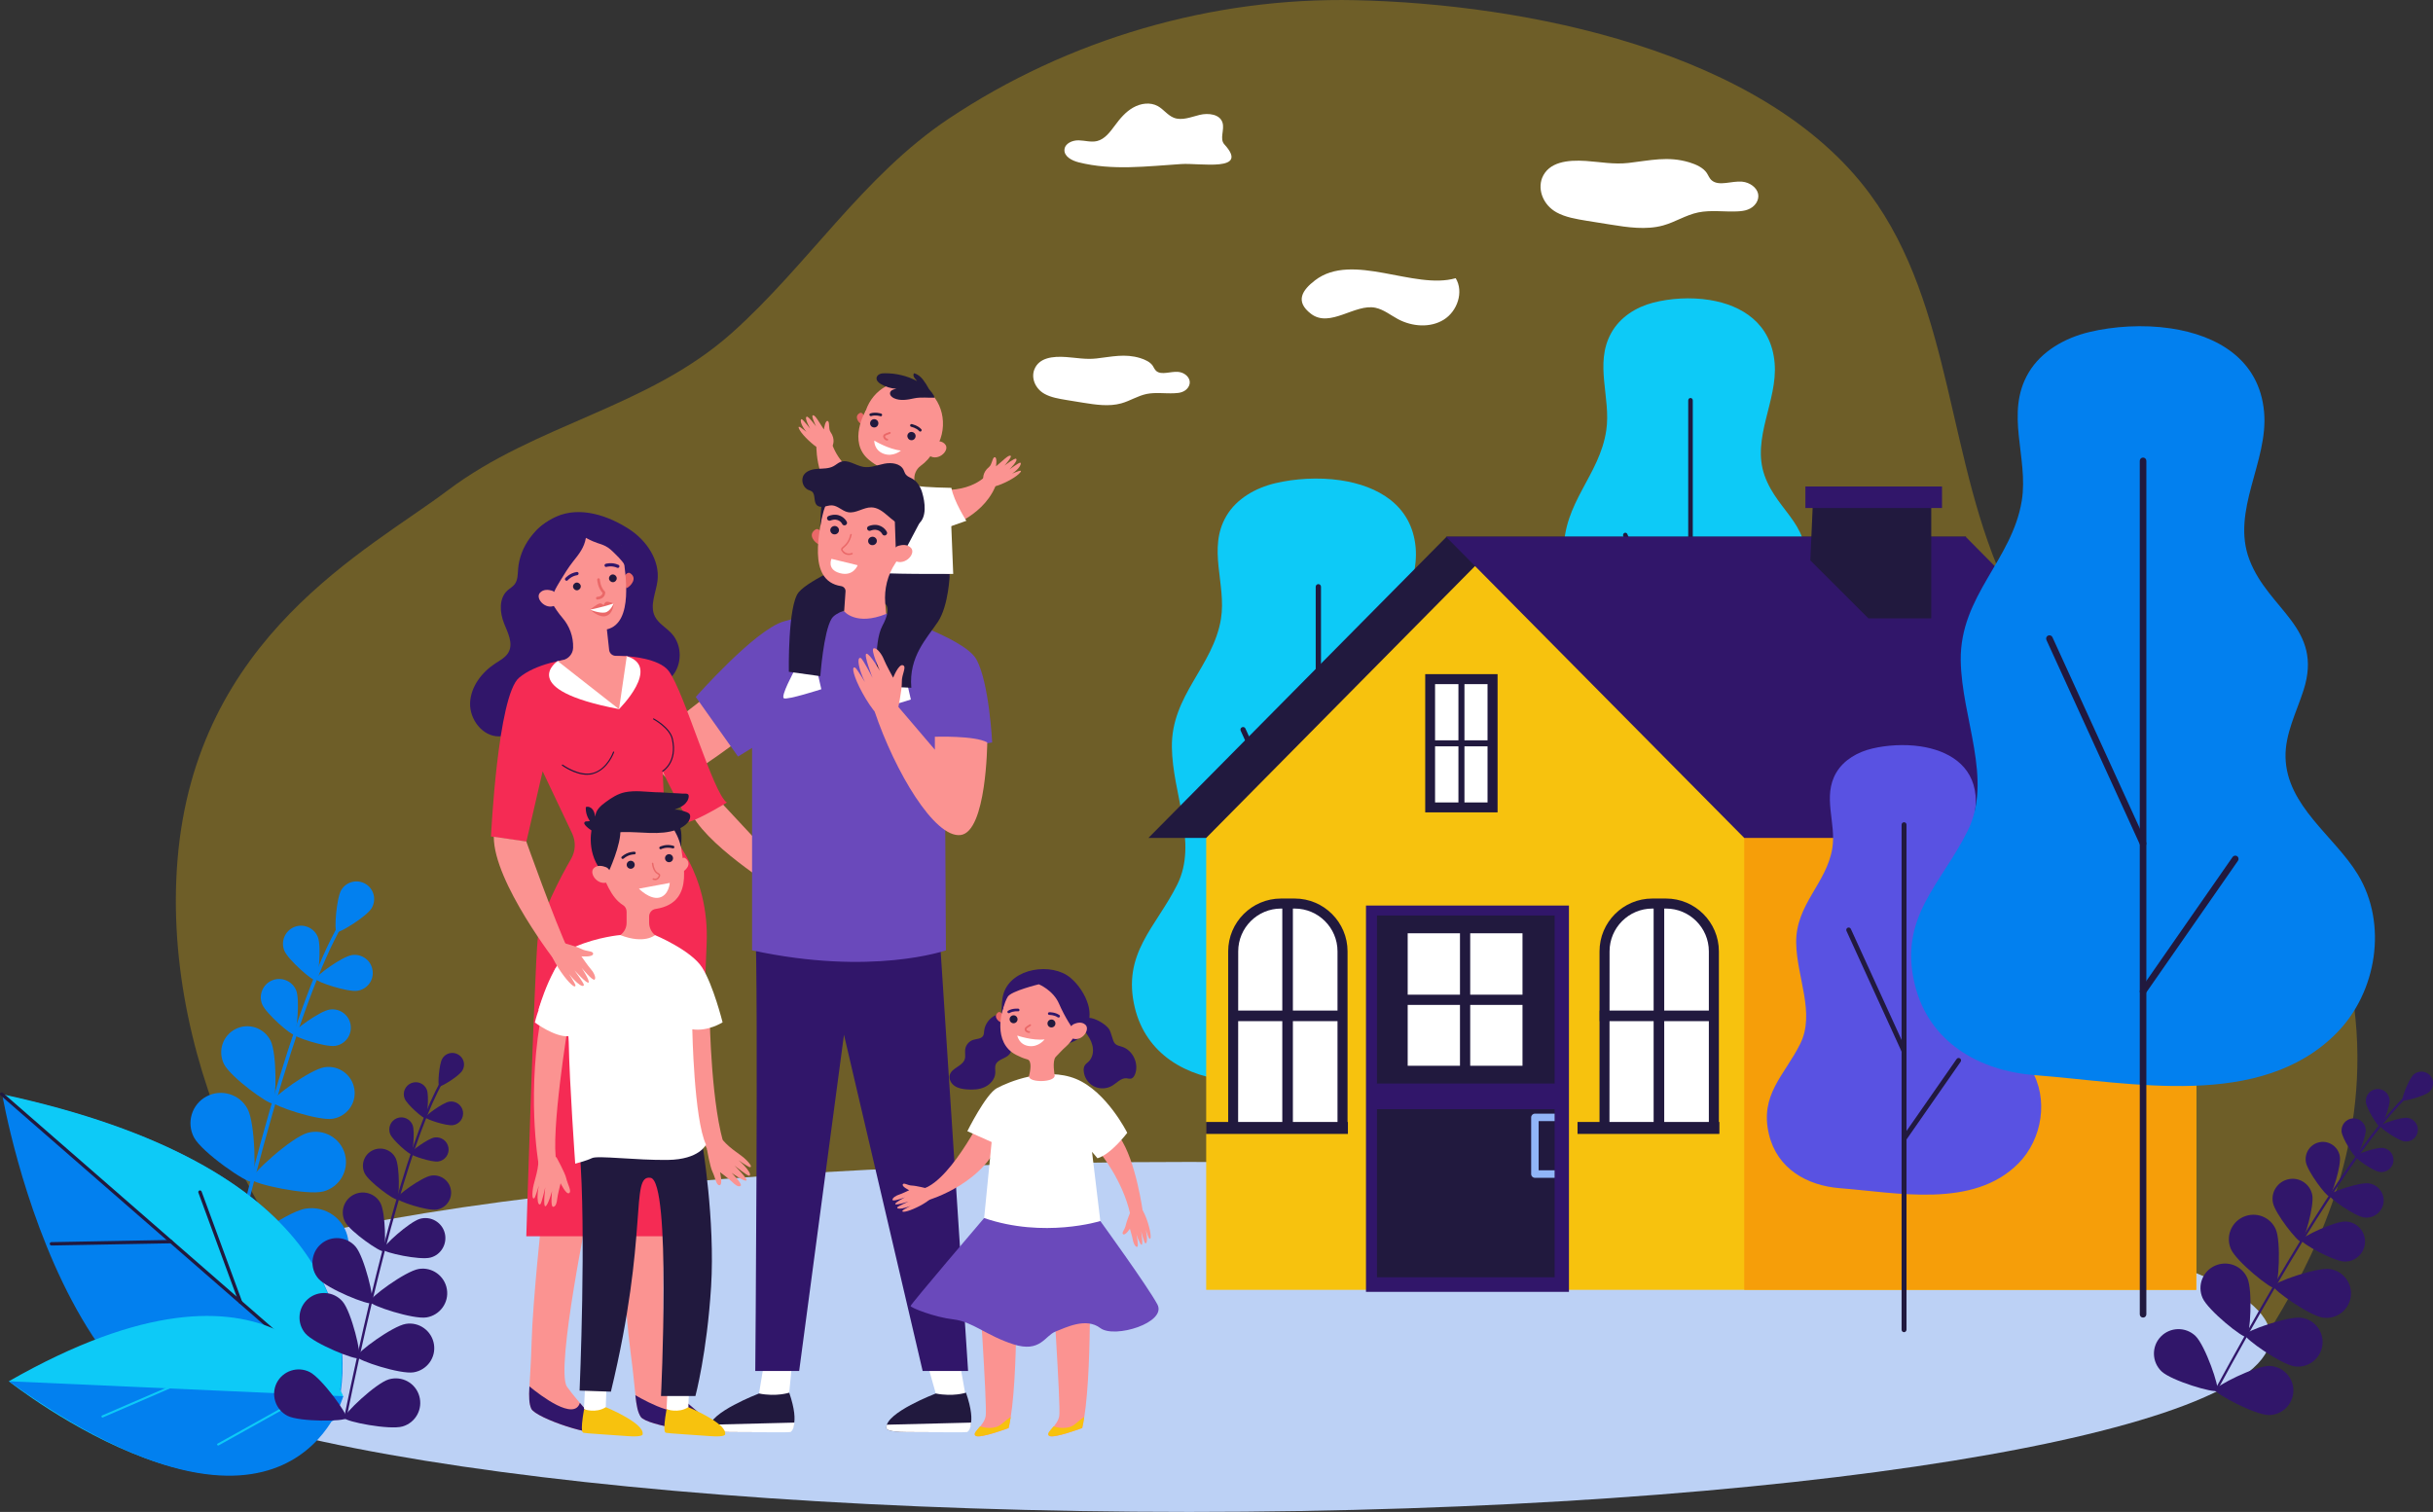 <?xml version="1.0" encoding="utf-8"?>
<!-- Generator: Adobe Illustrator 27.3.1, SVG Export Plug-In . SVG Version: 6.00 Build 0)  -->
<svg version="1.1" id="Contact_Illustration" xmlns="http://www.w3.org/2000/svg" xmlns:xlink="http://www.w3.org/1999/xlink"
	 x="0px" y="0px" viewBox="0 0 2666 1657.1" style="enable-background:new 0 0 2666 1657.1;" xml:space="preserve">
<rect x="0" y="0" width="2666" height="1657.1" fill="#333333" stroke="none"/>
<style type="text/css">
	.st0{opacity:0.3;fill:#F7C20E;}
	.st1{fill:#BCD1F5;}
	.st2{fill:#0280EF;}
	.st3{fill:#FFFFFF;}
	.st4{fill:#0DCAF7;}
	.st5{fill:#21193E;}
	.st6{fill:#F7C20E;}
	.st7{fill:#F69E09;}
	.st8{fill:#31166A;}
	.st9{fill:#91B5F8;}
	.st10{fill:#5952E2;}
	.st11{fill:#FB9391;}
	.st12{fill:#6A49BB;}
	.st13{fill:#EA6868;}
	.st14{fill:#F52B54;}
</style>
<path class="st0" d="M2464.1,1502.6c0.6-37,254.3-294,19.3-640.1c-87.2-128.5-241-128.1-283.1-215.2
	c-67.2-139.1-59.6-310.9-151.6-435.1C1932.3,55.1,1670.6,4.3,1485.5,0.2c-157.3-3.5-315.4,42.7-446.1,130
	c-94,62.8-154.4,160.7-237.8,235c-91.8,81.8-214.6,99.5-310.9,172.2c-87,65.6-276.3,160-296.2,405.3
	c-18.7,230,111.6,464,234.7,548.2L2464.1,1502.6z"/>
<path class="st1" d="M2487.8,1465.3c0-105.9-530.4-191.8-1184.7-191.8s-1184.7,85.9-1184.7,191.8s530.4,191.8,1184.7,191.8
	S2487.8,1571.2,2487.8,1465.3L2487.8,1465.3L2487.8,1465.3z"/>
<g>
	<path class="st2" d="M212.9,1573.6c-0.1,0-0.3,0-0.4,0c-1.1-0.2-1.8-1.3-1.5-2.3c57.1-278.8,114.1-477.2,160.4-558.5
		c1-1.8,1.8-3.1,2-3.8c0.4-1,1.6-1.5,2.6-1.1c1,0.4,1.5,1.6,1.1,2.6c-0.4,0.9-1.1,2.1-2.3,4.2c-46.1,81-102.9,279-159.9,557.4
		C214.7,1573,213.8,1573.6,212.9,1573.6L212.9,1573.6z"/>
	<path class="st2" d="M407.2,995.4c-5.5,9.2-35.8,27.8-38.5,26.2c-2.6-1.6-0.2-37.1,5.3-46.2s17.4-12.1,26.6-6.6
		C409.8,974.3,412.7,986.2,407.2,995.4L407.2,995.4z"/>
	<path class="st2" d="M348.3,1027c4.1,10.2,0.6,46.4-2.3,47.6c-2.9,1.2-30.4-22.6-34.5-32.8c-4.1-10.2,0.9-21.7,11-25.8
		S344.2,1016.9,348.3,1027L348.3,1027z"/>
	<path class="st2" d="M391.7,1085.9c-10.8,1.7-45.3-9.8-45.8-12.9c-0.5-3.1,28.9-24.6,39.7-26.2c10.8-1.7,21,5.7,22.6,16.5
		C410,1074.1,402.6,1084.2,391.7,1085.9L391.7,1085.9z"/>
	<path class="st2" d="M271.3,1215.4c8.6,16.2,9.5,77.3,4.8,79.8s-54.9-32.2-63.5-48.5c-8.6-16.2-2.5-36.4,13.7-45
		S262.7,1199.2,271.3,1215.4L271.3,1215.4z"/>
	<path class="st2" d="M354.5,1305.8c-17.7,4.8-77.4-8.2-78.8-13.2c-1.4-5.1,43.8-46.2,61.5-51s36,5.7,40.8,23.5
		C382.7,1282.8,372.2,1301,354.5,1305.8z"/>
	<path class="st2" d="M229.9,1287.6c14.7,17,32.1,89.7,27.2,93.9c-4.9,4.2-74.2-23.7-88.9-40.7c-14.7-17-12.8-42.7,4.2-57.4
		C189.5,1268.6,215.2,1270.5,229.9,1287.6L229.9,1287.6z"/>
	<path class="st2" d="M347.8,1405.1c-22.2,3.6-93.2-19.7-94.3-26.1c-1-6.3,59.1-50.8,81.3-54.3c22.2-3.6,43.1,11.5,46.7,33.7
		S370,1401.5,347.8,1405.1L347.8,1405.1z"/>
	<path class="st2" d="M208.4,1378.7c14.7,17,32.1,89.7,27.2,93.9c-4.9,4.2-74.2-23.7-88.9-40.7c-14.7-17-12.8-42.7,4.2-57.4
		S193.7,1361.7,208.4,1378.7L208.4,1378.7z"/>
	<path class="st2" d="M326.3,1496.3c-22.2,3.6-93.2-19.7-94.3-26.1c-1-6.3,59.1-50.8,81.3-54.3c22.2-3.6,43.1,11.5,46.7,33.7
		S348.5,1492.7,326.3,1496.3L326.3,1496.3z"/>
	<path class="st2" d="M153.9,1495.8c20.1,10.2,63.9,70.7,61,76.4c-2.9,5.7-77.6,6.3-97.7-3.8c-20.1-10.2-28.1-34.6-17.9-54.7
		C109.4,1493.7,133.9,1485.7,153.9,1495.8z"/>
	<path class="st2" d="M308.2,1586.2c-21.6,6.3-95-7.9-96.8-14.1c-1.8-6.2,52.3-57.7,73.9-64.1c21.6-6.3,44.2,6,50.5,27.6
		S329.8,1579.8,308.2,1586.2L308.2,1586.2z"/>
	<path class="st2" d="M324.6,1085.6c4.1,10.3,0.6,47.1-2.3,48.3c-3,1.2-30.9-23-35.1-33.3c-4.1-10.3,0.9-22,11.2-26.2
		C308.7,1070.3,320.4,1075.3,324.6,1085.6z"/>
	<path class="st2" d="M367.4,1146.3c-11,1.7-46.1-10-46.6-13.1s29.4-25,40.4-26.7c11-1.7,21.3,5.8,23,16.8
		C385.9,1134.3,378.4,1144.6,367.4,1146.3z"/>
	<path class="st2" d="M296.5,1140.6c7.1,14.1,6.4,66.7,2.4,68.7s-46.5-28.9-53.5-43.1s-1.4-31.3,12.8-38.4
		S289.4,1126.5,296.5,1140.6L296.5,1140.6z"/>
	<path class="st2" d="M364.4,1226.2c-15.6,2.4-65.5-14.2-66.1-18.6c-0.7-4.5,41.7-35.5,57.3-37.9s30.2,8.2,32.7,23.9
		S380,1223.8,364.4,1226.2L364.4,1226.2z"/>
</g>
<path class="st3" d="M1181.9,177.9c-7.4-1.9-16.1-6.4-15.5-14c0.6-6.8,8.7-10.2,15.4-10.1c6.8,0.1,13.7,2.4,20.3,0.8
	c8.6-2.1,14.3-10,19.6-17.1c5.6-7.6,11.8-15,20-19.6c8.2-4.7,18.7-6.2,27-1.6c6.3,3.5,10.7,10,17.4,12.7c9,3.6,19-0.8,28.5-3.1
	c9.5-2.3,22.2-0.8,25,8.6c2.4,7.8-3.5,17.7,2,23.7c28.2,30.8-27.1,20.2-47.2,21.6C1257,182.2,1218.8,187.2,1181.9,177.9
	L1181.9,177.9z"/>
<path class="st3" d="M1144.6,431.7c7,3.9,15.6,5.3,23.9,6.7c6.1,1,12.3,2,18.4,3c13.8,2.2,28.4,4.4,41.7,0.7
	c9.7-2.7,17.9-8.2,27.8-10.3c9.9-2,20.3-0.3,30.5-0.8c2.9-0.1,5.9-0.4,8.5-1.4c5.7-2.1,9.2-7.4,8.1-12.4s-6.4-9.1-12.6-9.6
	c-8.2-0.7-18.1,3.8-23.8-0.9c-2-1.7-2.7-4-4.1-6c-2.8-4-8.1-6.5-13.5-8.2c-16.9-5.2-31.1-1.5-48.1,0.4c-11.5,1.3-22-0.8-33.4-1.6
	c-14.5-1-29.3,0.7-34.5,13.4C1129.6,414.2,1134.3,426,1144.6,431.7L1144.6,431.7z"/>
<g>
	<path class="st4" d="M1468.9,526.4c41.1,6.1,78.1,27.3,82.3,73.5c4,43.8-29.4,87.1-12.9,130.4c16.9,44.5,65.3,59.7,47.7,114.7
		c-6.3,19.6-16.4,38.7-15.9,59.3c1.1,43.1,43.1,69.4,63.7,103.3c26.5,43.7,16.7,103.8-18.6,139.7c-67.2,68.2-181.1,43.7-265.8,37.2
		c-49.2-3.8-93.6-29-105.9-80.1c-14.3-59.4,23.1-88,46.5-134.9c22.8-45.7-5.3-99.5-5.9-150.5c-0.8-57.1,45.3-88.4,53.8-140.8
		c6.1-37.9-15.2-77,6-112.8c11.2-19,32.1-30.7,53.5-35.8C1418.6,524.6,1444.5,522.8,1468.9,526.4L1468.9,526.4z"/>
	<path class="st5" d="M1444.6,1398.1c-1.6,0-2.9-1.3-2.9-2.9V643.1c0-1.6,1.3-2.9,2.9-2.9s2.9,1.3,2.9,2.9v752.1
		C1447.5,1396.8,1446.2,1398.1,1444.6,1398.1z"/>
	<path class="st5" d="M1444.6,983.2c-1.1,0-2.2-0.6-2.6-1.7l-82.5-180.6c-0.7-1.5,0-3.2,1.4-3.8c1.5-0.7,3.2,0,3.8,1.4l82.5,180.6
		c0.7,1.5,0,3.2-1.4,3.8C1445.5,983.2,1445,983.2,1444.6,983.2L1444.6,983.2z"/>
	<path class="st5" d="M1444.6,1113.7c-0.6,0-1.2-0.2-1.7-0.5c-1.3-0.9-1.6-2.7-0.7-4l81.3-116.8c0.9-1.3,2.7-1.6,4-0.7
		c1.3,0.9,1.6,2.7,0.7,4l-81.3,116.8C1446.5,1113.3,1445.6,1113.7,1444.6,1113.7z"/>
</g>
<g>
	<path class="st4" d="M1873.4,328.8c35.5,5.7,67.6,25.8,71.2,69.3c3.4,41.2-25.4,82.1-11.1,122.9c14.7,41.9,56.5,56.3,41.2,108.2
		c-5.4,18.5-14.2,36.5-13.8,55.9c0.9,40.6,37.3,65.5,55.1,97.3c22.9,41.1,14.4,97.8-16.1,131.6c-58.1,64.3-156.6,41.2-229.8,35.1
		c-42.6-3.5-80.9-27.3-91.6-75.5c-12.4-56,20-82.9,40.2-127.2c19.7-43.1-4.6-93.8-5.1-141.9c-0.7-53.8,39.2-83.3,46.5-132.8
		c5.3-35.7-13.2-72.6,5.2-106.3c9.7-17.9,27.7-28.9,46.3-33.7C1829.9,327,1852.3,325.4,1873.4,328.8L1873.4,328.8z"/>
	<path class="st5" d="M1852.4,1150.6c-1.4,0-2.5-1.2-2.5-2.7v-709c0-1.5,1.1-2.7,2.5-2.7s2.5,1.2,2.5,2.7v709
		C1854.9,1149.3,1853.8,1150.6,1852.4,1150.6z"/>
	<path class="st5" d="M1852.4,759.5c-0.9,0-1.9-0.6-2.3-1.6l-71.4-170.2c-0.6-1.4,0-3,1.2-3.6c1.3-0.6,2.8,0,3.3,1.3l71.4,170.2
		c0.6,1.4,0,3-1.2,3.6C1853.1,759.4,1852.7,759.5,1852.4,759.5L1852.4,759.5z"/>
	<path class="st5" d="M1852.4,882.4c-0.5,0-1-0.2-1.4-0.5c-1.1-0.9-1.4-2.6-0.6-3.8l70.3-110.1c0.8-1.2,2.3-1.5,3.5-0.7
		c1.1,0.9,1.4,2.6,0.6,3.8l-70.3,110.1C1853.9,882,1853.2,882.4,1852.4,882.4L1852.4,882.4z"/>
</g>
<path class="st3" d="M1705.5,232.7c9.7,5.4,21.7,7.4,33.3,9.3c8.5,1.4,17.1,2.7,25.6,4.1c19.2,3.1,39.5,6.1,58,1
	c13.4-3.7,24.9-11.5,38.6-14.3c13.8-2.8,28.2-0.5,42.4-1.1c4.1-0.2,8.2-0.6,11.8-2c7.9-2.9,12.7-10.3,11.3-17.2
	c-1.4-6.9-9-12.6-17.6-13.4c-11.4-1-25.1,5.3-33.1-1.3c-2.8-2.3-3.8-5.6-5.7-8.4c-3.9-5.6-11.3-9.1-18.8-11.4
	c-23.6-7.2-43.2-2.1-66.9,0.6c-16,1.8-30.7-1.1-46.6-2.2c-20.2-1.3-40.8,1-48,18.6C1684.7,208.4,1691.2,224.7,1705.5,232.7
	L1705.5,232.7z"/>
<g>
	<polygon class="st5" points="1585.2,588.2 2154.6,588.2 1827.8,918.4 1258.4,918.4 	"/>
	<polygon class="st6" points="1616.3,620.4 1321.7,918.4 1321.7,1413.7 2406.5,1413.7 2406.5,885.8 	"/>
	<rect x="1911.3" y="897.8" class="st7" width="495.3" height="515.9"/>
	<polygon class="st8" points="2153.8,588.2 1584.4,588.2 1911.3,918.4 2480.6,918.4 	"/>
	<g>
		<g>
			<rect x="1567.1" y="744.4" class="st3" width="68.4" height="140.6"/>
			<path class="st5" d="M1641,890.4h-79.3V738.9h79.3V890.4z M1572.5,879.5h57.5V749.8h-57.5V879.5z"/>
		</g>
		<rect x="1598.1" y="746.4" class="st5" width="6.6" height="138.5"/>
		<rect x="1566.2" y="811.4" class="st5" width="72.3" height="6.6"/>
	</g>
	<g>
		<g>
			<path class="st3" d="M1471,1236.4h-119.8v-195.9c0-27.7,22.5-50.2,50.2-50.2h19.3c27.7,0,50.2,22.5,50.2,50.2V1236.4L1471,1236.4
				L1471,1236.4z"/>
			<path class="st5" d="M1476.5,1241.9h-130.7v-199.2c0-31.9,26-57.9,57.9-57.9h15c31.9,0,57.9,26,57.9,57.9V1241.9z M1356.7,1231
				h108.9v-188.3c0-25.9-21.1-46.9-46.9-46.9h-15c-25.9,0-46.9,21.1-46.9,46.9L1356.7,1231L1356.7,1231z"/>
		</g>
		<rect x="1405.1" y="993.9" class="st5" width="11.6" height="242.6"/>
		<rect x="1346" y="1107.6" class="st5" width="126.5" height="11.6"/>
		<rect x="1321.6" y="1229.7" class="st5" width="155.4" height="13.1"/>
	</g>
	<g>
		<g>
			<path class="st3" d="M1818,990.3L1818,990.3c33.1,0,59.9,26.8,59.9,59.9v186.2h-119.8v-186.2
				C1758.2,1017.1,1785,990.3,1818,990.3L1818,990.3z"/>
			<path class="st5" d="M1883.4,1241.9h-130.7v-199.2c0-31.9,25.9-57.9,57.9-57.9h15c31.9,0,57.9,26,57.9,57.9V1241.9z M1763.6,1231
				h108.9v-188.3c0-25.9-21.1-46.9-46.9-46.9h-15c-25.9,0-46.9,21.1-46.9,46.9L1763.6,1231L1763.6,1231z"/>
		</g>
		<rect x="1812" y="993.9" class="st5" width="11.6" height="242.6"/>
		<rect x="1752.9" y="1107.6" class="st5" width="126.5" height="11.6"/>
		<rect x="1728.6" y="1229.7" class="st5" width="155.4" height="13.1"/>
	</g>
	<g>
		<g>
			<rect x="1496.8" y="992.5" class="st8" width="222.4" height="423.4"/>
			<rect x="1508.8" y="1003.4" class="st5" width="194.7" height="184.2"/>
			<rect x="1508.8" y="1215.7" class="st5" width="194.7" height="184.2"/>
		</g>
		<rect x="1542.5" y="1022.9" class="st3" width="125.8" height="145.2"/>
		<rect x="1529.8" y="1090.2" class="st5" width="151.2" height="11.2"/>
		<rect x="1599.8" y="1014.6" class="st5" width="11.2" height="155.9"/>
		<path class="st9" d="M1703.5,1290.9h-21.6c-2.3,0-4.1-1.8-4.1-4.1v-62.1c0-2.3,1.8-4.1,4.1-4.1h21.6v8.2H1686v53.9h17.5V1290.9
			L1703.5,1290.9z"/>
	</g>
	<polygon class="st5" points="1983.7,614.2 2047.3,677.7 2116.2,677.7 2116.2,546.1 1986.7,546.1 	"/>
	<rect x="1978.3" y="533.2" class="st8" width="149.7" height="23.6"/>
</g>
<g>
	<path class="st10" d="M2104.2,818c30.2,4.5,57.5,20.1,60.6,54.1c2.9,32.2-21.6,64.1-9.5,96c12.5,32.7,48.1,43.9,35.1,84.4
		c-4.6,14.4-12.1,28.5-11.7,43.6c0.8,31.7,31.8,51.1,46.9,76c19.5,32.1,12.3,76.4-13.7,102.8c-49.4,50.2-133.2,32.2-195.6,27.4
		c-36.2-2.8-68.9-21.3-77.9-58.9c-10.5-43.7,17-64.7,34.2-99.3c16.8-33.6-3.9-73.2-4.4-110.8c-0.6-42,33.3-65,39.6-103.6
		c4.5-27.9-11.2-56.6,4.4-83c8.3-14,23.6-22.6,39.4-26.3C2067.2,816.7,2086.3,815.4,2104.2,818L2104.2,818z"/>
	<path class="st5" d="M2086.4,1460.1c-1.5,0-2.7-1.2-2.7-2.7V903.9c0-1.5,1.2-2.7,2.7-2.7s2.7,1.2,2.7,2.7v553.5
		C2089,1458.9,2087.8,1460.1,2086.4,1460.1z"/>
	<path class="st5" d="M2086.4,1154.8c-1,0-2-0.6-2.4-1.6l-60.7-132.9c-0.6-1.3,0-2.9,1.3-3.5s2.9,0,3.5,1.3l60.7,132.9
		c0.6,1.3,0,2.9-1.3,3.5C2087.1,1154.7,2086.7,1154.8,2086.4,1154.8z"/>
	<path class="st5" d="M2086.4,1250.8c-0.5,0-1.1-0.2-1.5-0.5c-1.2-0.8-1.5-2.5-0.7-3.7l59.8-85.9c0.8-1.2,2.5-1.5,3.7-0.7
		s1.5,2.5,0.7,3.7l-59.8,85.9C2088,1250.3,2087.2,1250.7,2086.4,1250.8L2086.4,1250.8z"/>
</g>
<g>
	<path class="st2" d="M2378.5,359.9c51.1,7.6,97.2,34,102.4,91.5c5,54.4-36.6,108.3-16,162.2c21.1,55.3,81.2,74.3,59.3,142.7
		c-7.8,24.4-20.4,48.1-19.8,73.7c1.3,53.6,53.7,86.4,79.2,128.4c33,54.3,20.8,129.1-23.1,173.7c-83.5,84.8-225.2,54.3-330.6,46.3
		c-61.2-4.7-116.4-36-131.8-99.6c-17.8-73.8,28.8-109.4,57.8-167.8c28.3-56.8-6.5-123.8-7.4-187.2c-0.9-71,56.4-109.9,66.9-175.1
		c7.6-47.2-18.9-95.7,7.5-140.3c14-23.6,39.9-38.1,66.6-44.5C2316,357.6,2348.1,355.4,2378.5,359.9L2378.5,359.9z"/>
	<path class="st5" d="M2348.3,1444.1c-2,0-3.6-1.6-3.6-3.6V505.1c0-2,1.6-3.6,3.6-3.6s3.6,1.6,3.6,3.6v935.4
		C2351.9,1442.5,2350.3,1444.1,2348.3,1444.1z"/>
	<path class="st5" d="M2348.3,928.1c-1.4,0-2.7-0.8-3.3-2.1l-102.6-224.6c-0.8-1.8,0-4,1.8-4.8s4,0,4.8,1.8L2351.6,923
		c0.8,1.8,0,4-1.8,4.8C2349.3,928,2348.8,928.1,2348.3,928.1L2348.3,928.1z"/>
	<path class="st5" d="M2348.3,1090.3c-0.7,0-1.4-0.2-2.1-0.7c-1.6-1.1-2-3.4-0.9-5l101.1-145.3c1.1-1.6,3.4-2,5-0.9
		c1.6,1.1,2,3.4,0.9,5l-101.1,145.3C2350.6,1089.8,2349.4,1090.3,2348.3,1090.3L2348.3,1090.3z"/>
</g>
<g>
	<path class="st8" d="M689.9,580.3c18.7,12.3,33.2,33.7,30.6,56c-1.6,13.2-8.8,27.1-3,39.1c3.9,8,12.5,12.4,18.5,19
		c11.8,12.8,11.7,34.8-0.2,47.5c-8,8.6-20.4,13.3-25.8,23.8c-2.8,5.3-3.3,11.5-6.1,16.8c-5.6,11-19.3,15.7-31.7,14.8
		c-12.3-0.9-23.8-6.2-35.3-10.5c-11.6-4.3-24.1-7.8-36.1-5c-19.6,4.7-34,25.4-54.2,25.3c-17.9,0-32-18.5-31.5-36.4
		c0.6-17.9,12.7-33.8,27.7-43.6c5.4-3.5,11.6-6.8,14.6-12.5c5.1-9.7-1-21.2-5.1-31.4c-4.7-11.9-5.8-27.2,3.6-35.9
		c2.6-2.4,6-4.2,8.1-7c3.4-4.5,3.3-10.7,3.7-16.3c1.8-25,19-47.6,41.7-57.7C635.5,554.5,666.8,565.1,689.9,580.3L689.9,580.3
		L689.9,580.3z"/>
	<path class="st11" d="M789.7,879l71.2,76.5l-9.5,19c0,0-81.9-50.4-96.1-87.8C741.1,849.3,789.7,879,789.7,879L789.7,879L789.7,879z
		"/>
	<path class="st3" d="M831.7,1527.3l9.2-55.4l29.4-1.9l-5.9,60.4C864.4,1530.4,839.5,1535.1,831.7,1527.3L831.7,1527.3z"/>
	<path class="st5" d="M864.8,1526.4c0,0-14,4.7-33.1,0.9c0,0-55.2,21-54.1,37.5c0,0-2.7,4.8,22.3,4.7c25-0.1,63.8,0.4,64.8-0.2
		C865.8,1568.9,877.4,1563.2,864.8,1526.4L864.8,1526.4L864.8,1526.4z"/>
	<path class="st3" d="M866,1569.6c-1.1,0.5-40.4,0-65.7,0c-25.3,0-22.7-4.8-22.7-4.8c-0.1-1.1,0.1-2.2,0.5-3.3l92.4-2.3
		C869.9,1567.3,866.6,1569.3,866,1569.6L866,1569.6z"/>
	<path class="st3" d="M1025.4,1527.3l-15.2-53.8l36.8-6.2l11.2,63.1C1058.1,1530.4,1033.2,1535.1,1025.4,1527.3L1025.4,1527.3
		L1025.4,1527.3z"/>
	<path class="st5" d="M1058.5,1526.4c0,0-14,4.7-33.1,0.9c0,0-55.2,21-54.1,37.5c0,0-2.7,4.8,22.3,4.7c25-0.1,63.8,0.4,64.8-0.2
		C1059.6,1568.9,1071.2,1563.2,1058.5,1526.4L1058.5,1526.4L1058.5,1526.4z"/>
	<path class="st3" d="M1059.7,1569.6c-1.1,0.5-40.4,0-65.7,0c-25.3,0-22.7-4.8-22.7-4.8c-0.1-1.1,0.1-2.2,0.5-3.3l92.4-2.3
		C1063.6,1567.3,1060.3,1569.3,1059.7,1569.6L1059.7,1569.6L1059.7,1569.6z"/>
	<path class="st8" d="M1028.8,1013.1l32,489.5H1011l-86.2-368.5l-49.1,368.5h-48.1c0,0,3.6-420.1,0-489.5
		S1028.8,1013.1,1028.8,1013.1L1028.8,1013.1z"/>
	<path class="st11" d="M782.1,757l-73.7,57.1c0,0,14.9,45.5,32.3,41.4c17.4-4.1,79.5-52.2,79.5-52.2L782.1,757L782.1,757z"/>
	<path class="st12" d="M963,669.8c0,0,92.5,27.7,106.7,52.6c14.2,24.9,17.5,91.4,17.5,91.4l-51.9,8.3l1.2,219.5
		c0,0-80.7,28.5-212.4,0V819.7l-15.4,9.5l-46.3-65.3c0,0,64.9-73.7,96.4-82.8C913.6,665.3,963,669.8,963,669.8L963,669.8L963,669.8z
		"/>
	<path class="st13" d="M947,456.2c0,0-2.1-4.9-4.7-3.6c-6.7,3.5-1.9,10.4,1.7,12.5L947,456.2L947,456.2z"/>
	<path class="st11" d="M946.5,459.3c3.6-25.7,25.8-43.9,49.7-40.5c23.8,3.3,40.2,26.9,36.6,52.6c-3.6,25.7-25.8,43.9-49.7,40.5
		C959.3,508.6,942.9,485,946.5,459.3L946.5,459.3L946.5,459.3z"/>
	<path class="st11" d="M894.6,489.4l17.3-2.1c14.8,38.6,50.2,39.6,61.5,38.9c0.4,0,0.7-0.4,0.6-0.8l0,0c-0.8-5.7-4.4-10.5-9.4-13.1
		c-4.2-2.2-8.4-5-12.4-8.3c-24-19.7-3.5-54-3.5-54s90.9,17.7,75,43.9c-4.4,7.3-9.4,12.8-14.8,16.6c-5.1,3.7-7.7,10-6.9,16.2l0,0
		c0.4,3,2.5,5.5,5.4,6.3c52.1,13.6,73.1-11.8,73.1-11.8l12.2,6.4c-11.5,37-53.6,50-53.6,50c4.6,23.4,1.1,53.9,1.1,53.9l-111-11.4
		l10.3-54.8C893.1,544.7,894.6,489.4,894.6,489.4L894.6,489.4L894.6,489.4z"/>
	<path class="st5" d="M994.3,477.1c0.5-2.5,2.8-4.1,5.3-3.6c2.5,0.5,4.1,2.8,3.6,5.3c-0.5,2.5-2.8,4.1-5.3,3.6
		C995.5,481.9,993.9,479.5,994.3,477.1L994.3,477.1z"/>
	<path class="st5" d="M953.5,463.1c0.5-2.5,2.8-4.1,5.3-3.6c2.5,0.5,4.1,2.8,3.6,5.3c-0.5,2.5-2.8,4.1-5.3,3.6
		C954.6,468,953,465.6,953.5,463.1L953.5,463.1z"/>
	<path class="st13" d="M972,482.9c0.6,0.1,1.1-0.3,1.2-0.9c0.1-0.6-0.3-1.1-0.9-1.2c-1.2-0.2-1.9-0.9-2.2-1.6
		c-0.3-0.5-0.3-1.1-0.1-1.4c0.3-0.5,2.8-1.6,5.3-2.3c0.5-0.2,0.8-0.7,0.7-1.3c-0.2-0.5-0.7-0.9-1.3-0.7c-1.7,0.5-5.6,1.8-6.5,3.2
		c-0.6,0.9-0.6,2.2,0,3.3C968.9,481.6,970.4,482.7,972,482.9L972,482.9L972,482.9z"/>
	<path class="st11" d="M912.3,488.4c0,0,3.6-6.6-2.3-15c-2.5-3.5-0.5-11.5-3.2-12c-2.7-0.6-4,9.3-4,9.3s-4-6-5.5-8.5
		c-1.5-2.4-4.8-7.7-6.7-7c-2,0.7,3.6,12.2,3.6,12.2s-8.3-11.4-10.2-10.7c-3.1,1.1,3.8,13.2,3.8,13.2s-7.8-10-9.2-10.4
		s-1.7,2.5,0.2,6.5c1.9,4,4.9,7.4,4.9,7.4s-5.4-4.3-6.4-4.9s-4.1-2.3-0.6,3.5c3.5,5.8,13.8,15.6,21,19.9L912.3,488.4L912.3,488.4
		L912.3,488.4z"/>
	<path class="st11" d="M1077.5,525.6c0,0-1.6-7.4,6.3-13.8c3.4-2.7,3.6-10.9,6.3-10.7c2.8,0.2,1.3,10,1.3,10s5.6-4.7,7.7-6.6
		s6.7-6.1,8.4-4.9c1.7,1.2-6.8,10.7-6.8,10.7s11.1-8.6,12.7-7.5c2.7,1.9-7.3,11.7-7.3,11.7s10.3-7.5,11.7-7.4c1.4,0,0.9,2.9-2,6.2
		c-2.9,3.4-6.8,5.8-6.8,5.8s6.3-2.6,7.5-2.9s4.6-1.1-0.4,3.5c-4.9,4.6-17.5,11.2-25.7,13.3L1077.5,525.6L1077.5,525.6L1077.5,525.6z
		"/>
	<path class="st5" d="M1008.2,473c0.4,0.1,0.9-0.1,1.2-0.4c0.6-0.6,0.7-1.5,0.1-2.2c-3.8-4.2-10.1-5.5-10.4-5.6
		c-0.8-0.2-1.6,0.4-1.8,1.2s0.4,1.6,1.2,1.8l0,0c0,0,5.5,1.1,8.7,4.6C1007.5,472.9,1007.9,473,1008.2,473L1008.2,473L1008.2,473z"/>
	<path class="st5" d="M954.1,456.1c0.2,0,0.5,0,0.7-0.1c4.5-1.5,9.8,0.1,9.8,0.2c0.8,0.3,1.7-0.2,1.9-1c0.3-0.8-0.2-1.7-1-1.9
		c-0.3-0.1-6.3-2-11.8-0.2c-0.8,0.3-1.2,1.1-1,2C953.1,455.6,953.6,456,954.1,456.1L954.1,456.1L954.1,456.1z"/>
	<path class="st5" d="M1011.3,416c-2.5-3.2-5.8-6-9.8-6.9c-1,1.3-0.6,3.3,0.3,4.7c0.9,1.4,2.2,2.5,3.1,3.9
		c-10.8-5.8-23.1-8.7-35.4-8.6c-1.9,0-3.8,0.1-5.5,0.9c-1.7,0.7-3.2,2.2-3.5,4.1c-0.4,3,2.2,5.4,4.8,6.9c5.2,3,11,4.8,17,5.1
		c-2.9,0.5-6.4,1.5-7,4.4c-0.5,2.6,1.9,4.9,4.4,6c6.8,3.1,14.7,1.7,21.9,0.1c7.3-1.6,16.5-0.4,22.4-0.7c-0.3-3.5-5.2-8-6.3-9.9
		C1015.8,422.5,1013.8,419.2,1011.3,416L1011.3,416L1011.3,416z"/>
	<path class="st3" d="M958,482.9c0,0,15.4,9.5,29.2,10.9c0,0-8.3,7.4-19,3.5C957.5,493.3,958,482.9,958,482.9L958,482.9L958,482.9z"
		/>
	<path class="st3" d="M968.3,746.8c0,0-15,27.6-11.3,29.8s41.1-9.9,41.1-9.9l-4.2-18.2L968.3,746.8L968.3,746.8L968.3,746.8z"/>
	<path class="st3" d="M870.2,735.5c0,0-15,27.6-11.3,29.8s41.1-9.9,41.1-9.9l-4.2-18.2L870.2,735.5L870.2,735.5L870.2,735.5z"/>
	<path class="st5" d="M1040.7,629c0,0-1,34.6-13,52.6c-12,18-32.1,37.9-29.1,72.2l-36.7-1.7c0,0-5.6-46.6,5.1-66.4
		c10.7-19.8,2.7-24.1,2.7-24.1s-49.8,2.3-58.5,16.6c-8.8,14.3-12.3,62.9-12.3,62.9l-34.5-4.8c0,0-1.3-72.8,10.8-87.2
		s61.3-34.7,61.3-34.7L1040.7,629L1040.7,629L1040.7,629z"/>
	<path class="st3" d="M1006,532.6c0,0-25.2,5.2-37.2-6.2c0,0-24.4-2.4-27-5.7l-13.6,41.1l8.6,4.8l-11,49.5c0,0,7.2,7.8,23.7,10.7
		c16.5,2.9,95,2.2,95,2.2l-2.1-52.4l16.5-5.8c0,0-13.6-21-16.4-36.1C1042.5,534.7,1012.2,534.2,1006,532.6L1006,532.6L1006,532.6z"
		/>
	<path class="st11" d="M1019.1,486.6c1-1.4,2.6-2.3,4.3-2.6c3.5-0.7,9.5-1.1,12.7,3.6c4.7,6.9-9.8,20-19.8,10.2
		C1016.3,497.8,1013.6,493.9,1019.1,486.6L1019.1,486.6L1019.1,486.6z"/>
	<path class="st11" d="M1081.8,813.7c0,0-0.7,97.9-29.2,101.5s-72-69.6-94.2-135.4l26.1-4.9l39.9,46.8v-14.2
		C1024.4,807.5,1068.4,806,1081.8,813.7L1081.8,813.7L1081.8,813.7z"/>
	<path class="st13" d="M900.8,584.5c0,0-3.6-6.4-7.1-4.2c-9,5.5-1.4,14.4,4,16.6L900.8,584.5L900.8,584.5L900.8,584.5z"/>
	<path class="st11" d="M901.1,562L901.1,562c0.1-0.6,0.1-1.3,0.2-1.9c2.7-28.4,29.6-49,59.2-44.5c24.7,3.8,43.2,24.6,43.2,48.8
		c0,9-2.4,17.2-6.5,24.4c-5.8,11.1-10.9,20.6-16.1,28.5c-8.6,12.9-12.3,28.3-11.1,43.6l1,12C937.9,686.3,925,670,925,670l1.5-21.8
		c0.2-2.8-1.9-5.3-4.8-5.8c0,0,0,0,0,0C882.9,636.6,899.5,579,901.1,562L901.1,562L901.1,562z"/>
	<path class="st5" d="M951.3,592.5c0.2-2.5,2.6-4.4,5.2-4.2s4.6,2.5,4.3,5c-0.2,2.5-2.6,4.4-5.2,4.2S951,595.1,951.3,592.5
		L951.3,592.5z"/>
	<path class="st5" d="M909.8,580.7c0.2-2.5,2.6-4.4,5.2-4.2c2.6,0.2,4.6,2.5,4.3,5c-0.2,2.5-2.6,4.4-5.2,4.2
		S909.6,583.2,909.8,580.7L909.8,580.7z"/>
	<path class="st5" d="M969,586.9c0.5,0,1,0,1.5-0.3c1.4-0.7,2-2.3,1.3-3.6c-2-4-8.8-10.6-19.9-6.4c-1.4,0.5-2.2,2.1-1.6,3.5
		c0.6,1.4,2.2,2.1,3.6,1.5c9.2-3.5,12.7,3.4,12.8,3.7C967.2,586.2,968,586.8,969,586.9L969,586.9L969,586.9z"/>
	<path class="st5" d="M925.1,575.8c0.5,0,1,0,1.5-0.3c1.4-0.7,2-2.3,1.3-3.6c-2-4-8.8-10.6-19.9-6.4c-1.4,0.5-2.2,2.1-1.6,3.5
		c0.6,1.4,2.2,2.1,3.6,1.5c9.1-3.5,12.7,3.4,12.8,3.7C923.2,575.2,924.1,575.7,925.1,575.8L925.1,575.8L925.1,575.8z"/>
	<polygon class="st5" points="1007.7,572.9 990.7,605.1 981.6,602.5 980.1,558.9 1007.7,572.9 	"/>
	<path class="st11" d="M980.2,601.3c1-1.5,2.5-2.6,4.3-3.1c3.7-1.1,10-2,13.9,2.5c5.7,6.6-8.4,21.6-20.2,12.5
		C978.3,613.1,975,609.4,980.2,601.3L980.2,601.3z"/>
	<path class="st13" d="M925.3,607c4.4,2.6,8.7,0.5,8.7,0.5c0.4-0.2,0.6-0.7,0.4-1.1c-0.2-0.4-0.7-0.6-1.1-0.4
		c-0.2,0.1-5,2.3-9.1-2.1c-0.7-0.7-1-1.3-1-1.7c0-0.5,0.8-1.2,1.8-2.1c2.4-2.1,6.3-5.5,8.3-13.9c0.1-0.4-0.2-0.9-0.6-1
		c-0.5-0.1-0.9,0.2-1,0.6c-1.8,7.9-5.4,11-7.8,13.1c-1.3,1.1-2.3,2-2.3,3.2c0,0.9,0.4,1.7,1.4,2.8
		C923.7,605.9,924.5,606.6,925.3,607L925.3,607L925.3,607z"/>
	<path class="st5" d="M911.1,543.6c0,0-7.8,4.3-12.4,34.1c0,0,0.7-33.6,4.8-37S911.1,543.6,911.1,543.6L911.1,543.6z"/>
	<path class="st3" d="M939.8,619.5l-28.7-7c0,0-5.5,11.7,9.3,15.7S939.8,619.5,939.8,619.5L939.8,619.5L939.8,619.5z"/>
	<path class="st5" d="M1013.2,558.2c0.2-6.3-1-12.6-2.8-18.7c-1.8-6-5.4-11.8-10.8-14.9c-2.5-1.4-5.4-2.3-7.1-4.6
		c-1.2-1.5-1.6-3.5-2.5-5.2c-3.6-7-13.2-8.1-20.9-6.6c-7.7,1.5-15.4,4.8-23.1,3.5c-8.6-1.5-17-8.6-25.1-5.4
		c-2.7,1.1-4.9,3.2-7.5,4.6c-5.1,2.8-11.2,2.6-16.9,2.9s-12.1,1.7-15.5,6.4c-3.9,5.5-1.3,14.3,4.9,16.8c1.2,0.5,2.5,0.8,3.5,1.5
		c4.6,3.1,1.7,11.3,5.7,15.2c2.1,2,5.3,2.1,8.1,1.6c2.8-0.5,5.6-1.6,8.5-1.4c6.3,0.3,11.1,6.1,17.2,7.4c8.8,1.9,17.1-5.4,26-5.2
		c13.3,0.3,21.1,15.9,33.8,19.7C1004.6,580.6,1012.8,571.9,1013.2,558.2L1013.2,558.2L1013.2,558.2z"/>
	<path class="st11" d="M646.1,1318.2c0,0-38,183-24.8,201.7c13.2,18.7,34.1,37.6,34.6,47.5c0.5,9.9-69-12.9-73.7-23.5
		c-4.8-10.7-1-26.4,0.3-72.2c1.2-45.8,11.4-139.3,11.4-139.3L646.1,1318.2L646.1,1318.2L646.1,1318.2z"/>
	<path class="st8" d="M655.9,1567.4c-0.3-6.8-10.1-17.7-20.5-29.8c-6.2,20-42.8-7.8-55.3-18.1c-0.6,11.9-0.4,18.8,2,24.4
		C586.9,1554.5,656.4,1577.3,655.9,1567.4L655.9,1567.4z"/>
	<path class="st11" d="M728.9,1320c0,0-8.1,186.7,8,203s39.7,31.6,41.8,41.3s-70.1-1.6-76.5-11.4s-5.2-25.9-11.3-71.3
		c-6.1-45.4-11.1-139.4-11.1-139.4L728.9,1320L728.9,1320L728.9,1320z"/>
	<path class="st8" d="M778.7,1564.3c-1.4-6.6-12.8-15.8-25-26.2c-2.9,20.8-43.5-0.8-57.5-8.9c1.3,11.8,2.6,18.6,5.9,23.7
		C708.6,1562.7,780.8,1574,778.7,1564.3L778.7,1564.3L778.7,1564.3z"/>
	<path class="st11" d="M983.4,780c0,0,5.1-24,4.8-32.5c-0.3-8.5,5.8-16.9,1.1-18.4c-4.7-1.5-10.6,13.7-10.6,13.7
		s-8.3-15.1-10.2-20.1c-1.9-5-7.5-13.2-11.2-12.1s6.8,24.6,6.8,24.6s-10.9-18.9-14.6-18.7s6.6,26.4,6.6,26.4s-10.6-20.8-12.9-21.7
		c-2.2-0.9-3.5,2-1.5,10.2c2,8.3,6.1,16.2,6.1,16.2s-8.5-14-10.2-15.4c-1.6-1.3-4.8-2-0.6,10c4.2,11.9,17.5,36.2,29.1,45.7
		L983.4,780L983.4,780L983.4,780z"/>
	<path class="st14" d="M688.8,719.4c0,0,33.4,1.9,44,16.1c17.2,23.1,48.6,134.3,63.7,144.1c0,0-27.6,16.9-41.8,21.4
		c0,0-22.2-40.7-28.5-55.8c0,0,1.8,56.7,4.5,62.1s47.2,49,43.6,127.3s-11.9,320.4-11.9,320.4H576.7c0,0,8.9-290.1,12.5-325.7
		c2.6-25.7,24.6-67.2,36.7-88.2c4.8-8.4,5.2-18.7,1.1-27.5l-32.4-68.3l-17.8,77.2l-38.8-5.7c0,0,7.4-154.8,30.9-174.1
		C604.1,713.5,688.8,719.4,688.8,719.4L688.8,719.4L688.8,719.4z"/>
	<path class="st3" d="M611.1,724.5c0,0-46.7,31,67.2,52.7c0,0,46.7-46.2,8.5-58l-29.9,14.1L611.1,724.5L611.1,724.5z"/>
	<path class="st13" d="M683.7,632.5c0,0,3.3-6.4,6.7-4.3c8.6,5.3,0.9,14.4-4.2,16.7L683.7,632.5L683.7,632.5L683.7,632.5z"/>
	<path class="st11" d="M667.5,712.5l-2.5-22.7c30-7,19.9-62.7,18.1-79.3h0c0-0.6-0.1-1.2-0.2-1.9c-3-27.2-27.7-46.7-55-43
		c-24.8,3.4-43.4,25.9-42,50.9c0.4,8,2.8,15.4,6.6,21.9c8.6,16.3,15.6,29.3,23.6,38.5s12.3,20.9,11.9,33.1l0,0
		c-0.2,6.6-5,12.2-11.4,13.5l-5.5,1.1l67.2,52.7l8.5-58l-12.5-0.5C670.8,718.6,667.9,715.9,667.5,712.5L667.5,712.5L667.5,712.5z"/>
	<path class="st8" d="M627.9,615.5c-5.3,6.7-9.7,14-14.1,21.2c-4.7,7.7-9.5,15.8-9.7,24.8c-8.5-5.1-14.5-13.5-19.7-21.9
		c-2.4-3.9-4.7-8-5.9-12.4c-1.6-6.3-0.7-13,0.1-19.4c1.1-8.3,2.4-17,7.2-23.9c3.2-4.5,7.8-8,12.5-10.9c11.1-6.7,24-10.8,37-10.5
		s26,5.6,34.8,15.2c11.3,12.3,14.3,29.9,16.8,46.5c-2.4-6.7-7.6-12-12.7-17c-3.3-3.3-6.6-6.6-10.8-8.7c-7.1-3.5-8.9-2.3-21.4-9
		C640.2,600.2,634.5,607.2,627.9,615.5L627.9,615.5L627.9,615.5z"/>
	<path class="st11" d="M608.7,650.3c-1-1.5-2.5-2.5-4.1-3c-3.5-1-9.5-1.8-13.2,2.7c-5.3,6.6,8.4,21,19.3,11.9
		C610.7,661.9,613.7,658.2,608.7,650.3L608.7,650.3L608.7,650.3z"/>
	<path class="st5" d="M675.8,633.8c0-2.3-2-4.2-4.3-4.2c-2.3,0-4.2,2-4.2,4.3c0,2.3,2,4.2,4.3,4.2
		C673.9,638.1,675.8,636.2,675.8,633.8L675.8,633.8z"/>
	<path class="st5" d="M636.4,642.7c0-2.3-2-4.2-4.3-4.2c-2.3,0-4.2,2-4.2,4.3c0,2.3,2,4.2,4.3,4.2
		C634.5,646.9,636.4,645,636.4,642.7L636.4,642.7z"/>
	<path class="st13" d="M672.4,661.4c0,0-6.2-2.6-8.2-1.7c-2,0.9-2.8,3.7-2.8,3.7s-1.7-2.4-4.3-2s-10.5,6.7-10.5,6.7s10,9.7,17.7,7
		C672.1,672.5,672.4,661.5,672.4,661.4L672.4,661.4L672.4,661.4z"/>
	<path class="st8" d="M621.2,636.5c-0.5,0.1-1,0-1.5-0.4c-0.8-0.6-0.9-1.7-0.2-2.5c0.2-0.2,4.7-5.5,12.5-6.7c1-0.1,1.9,0.5,2,1.5
		s-0.6,1.9-1.5,2c-6.5,1-10.2,5.4-10.3,5.4C622,636.3,621.6,636.5,621.2,636.5L621.2,636.5L621.2,636.5z"/>
	<path class="st8" d="M663.5,621.3c-0.5-0.2-0.9-0.6-1-1.1c-0.3-0.9,0.2-1.9,1.1-2.2c0.3-0.1,6.8-2.2,14.1,1.1
		c0.9,0.4,1.3,1.4,0.9,2.3c-0.4,0.9-1.5,1.3-2.3,0.9c-6-2.7-11.5-1-11.6-1C664.2,621.5,663.8,621.4,663.5,621.3L663.5,621.3
		L663.5,621.3z"/>
	<path class="st13" d="M657.1,656.7c4.9-1.3,6.2-5.2,6.1-7.4c0-0.4-0.2-0.7-0.4-1c-5.1-5-5.5-13-5.5-13.1c0-0.8-0.7-1.5-1.5-1.4
		c-0.8,0-1.5,0.7-1.4,1.5c0,0.4,0.4,8.8,5.9,14.6c-0.2,1.2-1.1,3.9-5.8,4.2c-0.8,0.1-1.5,0.8-1.4,1.6c0,0.8,0.8,1.5,1.6,1.4
		C655.5,657,656.4,656.9,657.1,656.7L657.1,656.7L657.1,656.7z"/>
	<path class="st3" d="M646.6,668.2c0,0,15.9-3.3,25.8-6.8c0,0-3.4,8.9-9.5,9.9C656.8,672.4,646.6,668.3,646.6,668.2L646.6,668.2
		L646.6,668.2z"/>
	<path class="st5" d="M726.2,845.7c-0.2,0-0.4-0.1-0.5-0.3c-0.2-0.3-0.1-0.7,0.2-0.8c0.2-0.1,16-9.7,10.2-34.7
		c-2.8-12-20.1-21.3-20.2-21.4c-0.3-0.2-0.4-0.5-0.3-0.8c0.2-0.3,0.5-0.4,0.8-0.3c0.7,0.4,17.9,9.6,20.9,22.2
		c6,26-10.6,36-10.8,36.1C726.4,845.7,726.3,845.7,726.2,845.7L726.2,845.7L726.2,845.7z"/>
	<path class="st5" d="M643.3,849.2c-13.5,0-26.7-9.6-27.4-10.1c-0.3-0.2-0.3-0.6-0.1-0.9c0.2-0.3,0.6-0.3,0.9-0.1
		c0.2,0.1,18.6,13.5,33.7,8.8c15.1-4.7,21.3-22.6,21.4-22.8c0.1-0.3,0.5-0.5,0.8-0.4c0.3,0.1,0.5,0.5,0.4,0.8
		c-0.1,0.2-6.5,18.6-22.2,23.5C648.3,848.9,645.8,849.2,643.3,849.2L643.3,849.2L643.3,849.2z"/>
	<path class="st11" d="M777.7,1116.1c0,0,1.5,99.3,17.3,143.5l-17.3,6.1c0,0-29.5-56.1-30.5-129.4
		C746.2,1063,777.7,1116.1,777.7,1116.1L777.7,1116.1z"/>
	<path class="st11" d="M774.7,1259.5c0,0,3.2,19.2,6.1,25c2.9,5.8,4,15,7.7,14.5c3.8-0.4,0.5-14.3,0.5-14.3s10.6,7.9,13.5,10.9
		c2.9,2.9,6.8,6,9.1,4c2.3-1.9-10-14.2-10-14.2s13.6,9.8,16.2,8.5c2.5-1.3-13-16.4-13-16.4s14,11.2,15.9,11.1
		c1.9-0.1,1.8-2.5-2.2-7.6c-4-5.2-9.4-9.4-9.4-9.4s10.4,7.1,12,7.5s4-0.2-2.8-7.2c-6.7-7-17.2-11.6-26.5-22.6L774.7,1259.5
		L774.7,1259.5L774.7,1259.5z"/>
	<path class="st11" d="M609.6,1268.2c0,0,9.5,17,10.9,23.3c1.4,6.4,6.3,14.2,3.1,16.2c-3.2,2-9.3-10.8-9.3-10.8s-3.3,12.8-3.7,16.9
		c-0.4,4.1-1.5,8.9-4.6,8.9c-3-0.1-1.1-17.3-1.1-17.3s-4.5,16.2-7.3,16.7c-2.8,0.5-0.1-20.9-0.1-20.9s-3.9,17.5-5.4,18.6
		s-3-0.8-3.1-7.3c-0.1-6.5,1.5-13.2,1.5-13.2s-3.7,12.1-4.6,13.4s-3.2,2.4-2.3-7.3c0.8-9.7,6.1-19.8,6.5-34.3L609.6,1268.2
		L609.6,1268.2L609.6,1268.2z"/>
	<path class="st3" d="M755.7,1507.3c0,0-1.6,35.2-1.4,35.7c0.3,0.5-2.7,4.8-2.7,4.8l-11.2,1.6l-10-5c0,0,1.9-32.7,1-37.9
		C730.6,1501.4,755.7,1507.3,755.7,1507.3L755.7,1507.3L755.7,1507.3z"/>
	<path class="st6" d="M730.4,1544.5c0,0,12.7,4.9,23.8-2.2c0,0,42.1,17.3,40.4,29.4c0,0,1.7,3.7-16.7,2.3s-47.1-3.1-47.8-3.6
		C729.3,1570,725.6,1571.8,730.4,1544.5L730.4,1544.5L730.4,1544.5z"/>
	<path class="st3" d="M665.2,1507.3c0,0-1.6,35.2-1.4,35.7s-2.7,4.8-2.7,4.8l-11.2,1.6l-10-5c0,0,1.9-32.7,1-37.9
		C640.1,1501.4,665.2,1507.3,665.2,1507.3L665.2,1507.3L665.2,1507.3z"/>
	<path class="st6" d="M640,1544.5c0,0,12.7,4.9,23.8-2.2c0,0,42.1,17.3,40.4,29.4c0,0,1.7,3.7-16.7,2.3s-47.1-3.1-47.8-3.6
		C638.9,1570,635.2,1571.8,640,1544.5L640,1544.5L640,1544.5z"/>
	<path class="st5" d="M769.5,1253.1c0,0,14.2,84,9.7,157.1c-4.6,73.2-17.2,119.9-17.2,119.9h-37.7c0,0,11.4-235.4-11.4-239.2
		c-22.9-3.8-1.5,60.6-43.5,234.4l-34.3-1.2c0,0,7.6-175.3,0-263.7L769.5,1253.1L769.5,1253.1L769.5,1253.1z"/>
	<path class="st3" d="M717.8,1024.9c0,0,39.3,16.4,51.5,35.4c12.2,19.1,22.5,60.2,22.5,60.2s-16,10.3-33.2,7.6
		c0,0,1.8,98.4,15,126.4c0,0-7.1,16.3-41.7,16.8c-34.5,0.5-77.1-5.1-83.2-2c-6.2,3-18.4,6.1-18.4,6.1s-6.3-88.1-7.1-133.5
		c-0.4-20.2-6.8-18.4-6.8-18.4l-26.3-17c0,0,16.3-58.6,40.7-69.1c24.4-10.5,48.9-12.6,48.9-12.6L717.8,1024.9L717.8,1024.9z"/>
	<path class="st11" d="M744,944.2c0,0,3.9-6,7.1-3.5c7.9,6.2,0,14.1-5.3,15.9L744,944.2L744,944.2L744,944.2z"/>
	<path class="st11" d="M745.7,922.3L745.7,922.3c0-0.6,0-1.2,0-1.9c0-27.4-22.7-49.4-50.2-48.5c-25.4,0.9-46.1,21.7-46.8,47.2
		c-0.2,7.5,1.3,14.7,4.2,21.1c10.2,25.8,16.5,43.6,29.9,51.9c2.4,1.5,3.8,4.2,3.8,7.1v12.3c0,5.3-2.6,10.3-6.9,13.4l0,0
		c26.7,10.3,38,0,38,0l0,0c-4.1-3.4-6.4-8.4-6.4-13.7v-6.7c0-4.2,3-7.7,7.2-8.3h0.1C764.7,989.1,745.8,938.9,745.7,922.3
		L745.7,922.3L745.7,922.3z"/>
	<path class="st5" d="M695.5,947.8c0-2.5-2-4.4-4.4-4.4s-4.4,2-4.4,4.4s2,4.4,4.4,4.4C693.5,952.2,695.5,950.2,695.5,947.8
		L695.5,947.8z"/>
	<path class="st5" d="M737.5,940.6c0-2.4-2-4.4-4.4-4.4s-4.4,2-4.4,4.4s2,4.4,4.4,4.4S737.5,943.1,737.5,940.6L737.5,940.6z"/>
	<path class="st5" d="M666.4,956.6c0,0,14.9-31.5,13.3-48.2l-30.7-2.7c0,0-7.5,25.8,9.1,47.8L666.4,956.6L666.4,956.6z"/>
	<path class="st13" d="M718,964.7c-1.4,0-2.4-0.5-2.5-0.5c-0.4-0.2-0.6-0.7-0.4-1.1s0.7-0.6,1.1-0.4c0,0,1.7,0.7,3.2,0
		c1.1-0.5,1.9-1.5,2.5-3.2c0.1-0.3,0.1-0.4-1-1.1c-1.9-1.2-5.5-3.3-6.6-12c0-0.5,0.3-0.9,0.7-0.9c0.5,0,0.9,0.3,0.9,0.7
		c1,7.9,4,9.8,5.8,10.8c1,0.6,2.2,1.4,1.7,3c-0.7,2.1-1.8,3.5-3.4,4.2C719.4,964.6,718.7,964.7,718,964.7L718,964.7L718,964.7z"/>
	<path class="st5" d="M723.9,930.8c-0.5,0-1-0.3-1.3-0.8c-0.4-0.7-0.1-1.6,0.6-2c0.3-0.1,6.5-3.4,14.7-1c0.8,0.2,1.2,1,1,1.8
		c-0.2,0.8-1,1.2-1.8,1c-7.1-2-12.5,0.8-12.5,0.8C724.4,930.8,724.1,930.8,723.9,930.8L723.9,930.8z"/>
	<path class="st5" d="M682.3,941.4c-0.4,0-0.8-0.2-1.1-0.5c-0.5-0.6-0.5-1.5,0.2-2.1c6.5-5.6,13.5-5.3,13.8-5.3
		c0.8,0,1.4,0.7,1.4,1.5c0,0.8-0.8,1.4-1.5,1.4l0,0c-0.1,0-6.1-0.2-11.7,4.6C683,941.3,682.7,941.4,682.3,941.4L682.3,941.4
		L682.3,941.4z"/>
	<path class="st11" d="M667.7,953.8c-0.8-1.6-2.2-2.8-3.8-3.4c-3.3-1.3-9.3-2.8-13.3,1.2c-6,6,6,21.8,17.9,13.9
		C668.5,965.5,671.9,962.2,667.7,953.8L667.7,953.8L667.7,953.8z"/>
	<path class="st5" d="M646.4,899.8c-3.2-4.4-4.8-9.8-4.5-15.2c2.6-1.1,5.8,0.3,7.5,2.6s2.4,5.2,3,7.9c0-7.1,6.1-12.2,11.3-16
		c6.4-4.7,13.3-9.2,21.2-10.8c10.9-2.2,22.4-0.5,33.3,0c8.2,0,16.5,1,24.7,1.2c1.6,0.1,3.2,0.2,4.8,0.3c2.4,0.2,7-0.9,7,2.7
		c0,3.9-2.5,7.5-5.6,9.9c-3,2.3-6.5,3.7-10,5c2-0.2,4,0,6,0.5c2.5,0.6,5,1.4,7.5,2.3c1.3,0.5,2.7,1.3,3.3,2.6
		c0.3,0.7,0.4,1.5,0.4,2.3c-0.4,7.1-8.6,12-14.5,14.2c-19,6.8-39.9,2-60.1,2.7c-9,0.3-19.7,3.1-28.6,0.6c-3-0.8-10.2-5.4-12.6-9.3
		c-0.8-1.3,0.1-2.9,1.6-3C643.6,900.3,645,900.2,646.4,899.8L646.4,899.8L646.4,899.8z"/>
	<path class="st5" d="M739,910.3c0,0,5.1,8,7.2,18.2c0,0,1.9-17.2-1.5-22.7C741.3,900.4,739,910.3,739,910.3L739,910.3z"/>
	<path class="st11" d="M622.8,1121.7c0,0-20,121.1-12.9,153.1l-19.8,0.6c0,0-14-79.8,4.7-171.5L622.8,1121.7L622.8,1121.7
		L622.8,1121.7z"/>
	<path class="st3" d="M608.8,1061.2c0,0-18.1,39.3-22.7,59.5c0,0,21.8,16.2,36.8,15s15-11.9,15-11.9l-15-42.7L608.8,1061.2
		L608.8,1061.2L608.8,1061.2z"/>
	<path class="st3" d="M733.9,967.7l-33.8,6.3c0,0,11.8,12.2,22.3,9.8C733,981.3,733.9,967.7,733.9,967.7L733.9,967.7L733.9,967.7z"
		/>
	<path class="st11" d="M576.7,922.3c0,0,30.3,85.4,46.9,121l-12.8,13.4c0,0-70-89.7-69.7-139.6L576.7,922.3L576.7,922.3L576.7,922.3
		z"/>
	<path class="st11" d="M613.6,1032.4c0,0,17.9,4.7,23.5,7.7c5.6,3,13.3,1.8,12.8,5.5c-0.6,3.7-12.8,2.6-12.8,2.6s7.4,10.7,10.1,13.7
		c2.8,2.9,6.4,9.5,4.4,11.7c-2,2.2-14.3-12.9-14.3-12.9s9.1,13.7,7.7,16.1c-1.4,2.4-15.5-13.3-15.5-13.3s10.4,14.2,10.3,16
		c-0.2,1.8-2.5,1.7-7.4-2.4c-4.9-4.1-8.8-9.6-8.8-9.6s6.6,10.5,6.9,12c0.3,1.5-0.3,3.9-6.9-3s-18.5-24.1-21-35.1L613.6,1032.4
		L613.6,1032.4L613.6,1032.4z"/>
	<path class="st11" d="M1205.7,1264c0,0,24.1,28.9,32.6,66l14.1-0.9c0,0-7.4-56.9-25.7-83C1226.6,1246,1214.2,1260.5,1205.7,1264
		L1205.7,1264L1205.7,1264z"/>
	<path class="st11" d="M1193.6,1374.4c0,0,4.2,138.2-7.7,190.8c0,0-31.9,12-36.3,8.5c-4.4-3.6,9.3-10.7,11.1-21.8
		s-8.4-160.2-8.4-160.2L1193.6,1374.4L1193.6,1374.4L1193.6,1374.4z"/>
	<path class="st11" d="M1239.3,1326.7c0,0-4.9,11.7-5.8,16.3c-0.8,4.6-5.1,8.4-2.7,9.8c2.4,1.4,7.3-6.1,7.3-6.1s2.7,9.1,3.2,12.1
		c0.4,2.9,2.5,8,4.7,7.8s-0.8-14.1-0.8-14.1s3.7,11.5,5.7,11.8c2,0.3-0.5-15-0.5-15s3.3,12.5,4.4,13.2c1.1,0.8,2.1-0.6,2-5.3
		c-0.1-4.7-1.4-9.5-1.4-9.5s3,8.6,3.7,9.5c0.7,0.9,2.4,1.6,1.5-5.3c-0.9-6.9-5.2-21.6-10.4-28.1L1239.3,1326.7L1239.3,1326.7
		L1239.3,1326.7z"/>
	<path class="st11" d="M1113,1374.4c0,0,4.2,138.2-7.7,190.8c0,0-31.9,12-36.3,8.5c-4.4-3.6,9.3-10.7,11.1-21.8
		c1.8-11.1-8.5-160.2-8.5-160.2L1113,1374.4L1113,1374.4L1113,1374.4z"/>
	<path class="st6" d="M1107.5,1552.9c-2.4,1.7-5.7,4.2-9.9,7.8c-7.6,6.5-18.7,4.2-23.7,2.7c-3.9,4.7-7.7,8.1-5,10.2
		c4.4,3.6,36.3-8.5,36.3-8.5C1106.1,1561.5,1106.8,1557.4,1107.5,1552.9L1107.5,1552.9L1107.5,1552.9z"/>
	<path class="st6" d="M1188.1,1552.9c-2.4,1.7-5.7,4.2-9.9,7.8c-7.6,6.5-18.7,4.2-23.7,2.7c-3.9,4.7-7.7,8.1-5,10.2
		c4.4,3.6,36.3-8.5,36.3-8.5C1186.7,1561.5,1187.4,1557.4,1188.1,1552.9L1188.1,1552.9L1188.1,1552.9z"/>
	<path class="st12" d="M1205.7,1338.3c0,0,51.7,71.3,62.5,91.3c10.8,20-46.8,37.8-62.5,26c-15.7-11.9-37.5-0.7-49.1,3.8
		c-11.6,4.5-16.5,23.5-46.1,14c-29.6-9.5-44.8-24.9-65.7-27.3c-20.9-2.4-47-12.8-47-14.7s80.6-96.4,80.6-96.4L1205.7,1338.3
		L1205.7,1338.3L1205.7,1338.3z"/>
	<path class="st11" d="M1081.3,1214c0,0-36.7,77-68.7,88.5l4.7,12.8c0,0,65.3-18.9,80.4-71.9L1081.3,1214L1081.3,1214z"/>
	<path class="st3" d="M1196.6,1262.4l9.1,75.9c0,0-61.8,19.2-127.3-3.3l8.2-83.3l-26.6-11.9c0,0,20.2-40.7,32.4-47.2
		s52.9-23.9,86.6-10.1s56.2,59.1,56.2,59.1s-17.5,23.4-32.6,27.9L1196.6,1262.4L1196.6,1262.4L1196.6,1262.4z"/>
	<path class="st8" d="M1216,1129.2c1.6,3.5,2.4,7.4,3.8,11.1c0.5,1.3,1.1,2.6,2.1,3.6c2,2.1,5,2.5,7.7,3.4
		c11.9,3.8,18.8,18.9,14,30.4c-0.8,1.9-2,3.8-3.9,4.4c-1.8,0.6-3.7-0.2-5.6-0.3c-5.9-0.3-10.4,5.2-15.5,8.2
		c-6,3.6-13.9,3.8-20.1,0.6c-6.2-3.2-10.5-9.8-11-16.8c-0.2-2.2,0.1-4.5,1.3-6.3c1-1.5,2.6-2.6,4-3.9c3.7-3.6,5.3-9,4.8-14.2
		c-0.4-5.1-2.6-10-5.5-14.3c-2.2-3.3-4.9-6.6-5.5-10.6C1184,1105.9,1212.1,1120.8,1216,1129.2L1216,1129.2L1216,1129.2z"/>
	<path class="st8" d="M1078.4,1129.9c-0.2,1.9-0.2,3.9-1.2,5.5c-2.1,3.3-6.9,3.1-10.7,4.3c-4.7,1.4-8.3,5.8-8.9,10.6
		c-0.4,3.6,0.6,7.3-0.5,10.7c-2.5,7.6-13.9,9.3-16.3,16.9c-1.4,4.5,1.2,9.5,5.1,12.2c3.9,2.7,8.7,3.5,13.4,3.9
		c6.7,0.5,13.7,0.3,19.8-2.6s11.2-8.7,11.5-15.4c0.2-3.1-0.7-6.4,0.5-9.3c2.5-6.1,11.5-6.3,15.4-11.7c4-5.5,0.6-12.9-0.4-19.6
		c-0.6-4.1-0.2-8.3-0.9-12.4C1101.3,1101.8,1079.8,1114.7,1078.4,1129.9L1078.4,1129.9L1078.4,1129.9z"/>
	<path class="st8" d="M1097.8,1111.4c-0.2-7.7-0.3-15.5,2-22.8c8.9-27.9,52.8-34.1,73.2-16.9c8.8,7.4,16.2,18.5,19.4,29.6
		c3.9,13.3,0.2,29.3-11,37.3c-7.9,5.7-18.3,6.8-28,5.7c-9.7-1.1-19-4.3-28.5-6.6c-4.5-1.1-9.2-1.9-13.3-4.1
		c-3.1-1.6-8.9-3.4-11.1-6.1C1097.4,1123.7,1097.9,1116,1097.8,1111.4L1097.8,1111.4L1097.8,1111.4z"/>
	<path class="st13" d="M1098.8,1112c0,0-3-4.2-5.2-2.4c-5.6,4.7,0.3,10.2,4.2,11.4L1098.8,1112L1098.8,1112z"/>
	<path class="st11" d="M1098.9,1115.1c-1.9-25,15.3-46.8,38.5-48.6c23.2-1.8,43.6,17,45.6,42.1c1.9,25-15.3,46.8-38.5,48.6
		C1121.2,1159,1100.8,1140.2,1098.9,1115.1L1098.9,1115.1z"/>
	<path class="st11" d="M1156.8,1158.4c-4.1,4.6-1.1,20.3-1.1,20.3c0.4,7.8-27.9,8.2-28.2,1.1c1.5-5.9,3.6-17.3-1.8-18.7
		c-4.4-1.2-7.7-2.6-12.2-4.9c-26.8-13.7-14.6-50.3-14.6-50.3s89.6-2.2,80,25.9C1176.3,1139.5,1161.1,1153.6,1156.8,1158.4
		L1156.8,1158.4L1156.8,1158.4z"/>
	<path class="st5" d="M1147.8,1121.9c-0.1-2.4,1.8-4.4,4.2-4.5c2.4-0.1,4.4,1.8,4.5,4.2c0.1,2.4-1.8,4.4-4.2,4.5
		C1149.9,1126.2,1147.9,1124.4,1147.8,1121.9L1147.8,1121.9z"/>
	<path class="st5" d="M1106.3,1117.3c-0.1-2.4,1.8-4.4,4.2-4.5c2.4-0.1,4.4,1.8,4.5,4.2c0.1,2.4-1.8,4.4-4.2,4.5
		C1108.4,1121.6,1106.4,1119.7,1106.3,1117.3L1106.3,1117.3z"/>
	<path class="st13" d="M1127.9,1132.1c0.5,0,0.9-0.5,0.9-1.1c-0.1-0.5-0.5-0.9-1.1-0.9c-1.1,0.1-2-0.5-2.5-1.1
		c-0.4-0.4-0.5-0.9-0.4-1.3c0.2-0.5,2.3-2.1,4.5-3.3c0.5-0.3,0.7-0.9,0.4-1.3s-0.9-0.7-1.3-0.4c-1.5,0.8-4.9,2.8-5.5,4.4
		c-0.3,1-0.1,2.2,0.7,3.2C1124.7,1131.5,1126.3,1132.2,1127.9,1132.1L1127.9,1132.1L1127.9,1132.1z"/>
	<path class="st8" d="M1160.1,1115.2c0.4,0,0.8-0.2,1.1-0.6c0.5-0.7,0.3-1.6-0.4-2.1c-4.5-3.2-10.7-3.1-11-3.1
		c-0.8,0-1.5,0.7-1.5,1.5c0,0.8,0.7,1.5,1.5,1.5l0,0c0.1,0,5.5-0.1,9.2,2.6C1159.4,1115.2,1159.8,1115.3,1160.1,1115.2
		L1160.1,1115.2L1160.1,1115.2z"/>
	<path class="st8" d="M1105.5,1110.5c0.2,0,0.4-0.1,0.7-0.2c3.9-2.4,9.3-1.9,9.3-1.9c0.8,0.1,1.6-0.5,1.6-1.3
		c0.1-0.8-0.5-1.5-1.3-1.6c-0.3,0-6.4-0.6-11.2,2.3c-0.7,0.4-0.9,1.3-0.5,2C1104.4,1110.3,1104.9,1110.5,1105.5,1110.5
		L1105.5,1110.5L1105.5,1110.5z"/>
	<path class="st3" d="M1114.7,1135c0,0,16.6,5.8,29.9,4.2c0,0-6.3,8.7-17.2,7.3C1116.4,1145,1114.7,1135,1114.7,1135L1114.7,1135z"
		/>
	<path class="st8" d="M1177,1128.3c-1.2,0.4-10.2-13.5-16.6-28.3s-22.1-21.2-22.1-21.2s-30.1,7.3-34,13.6
		c-3.9,6.3-6.7,18.7-6.7,18.7s0-19.7,10.1-31.2c10.1-11.5,26.4-20.6,53.3-10.9C1187.9,1078.7,1191.6,1123.1,1177,1128.3L1177,1128.3
		L1177,1128.3z"/>
	<path class="st11" d="M1173.2,1125.8c0.7-1.5,2-2.7,3.5-3.4c3.1-1.4,8.7-3,12.7,0.8c5.9,5.5-5.1,20.9-16.6,13.8
		C1172.8,1137,1169.5,1133.9,1173.2,1125.8L1173.2,1125.8L1173.2,1125.8z"/>
	<path class="st11" d="M1016,1302.6c0,0-12.2-3.1-16.8-3.2c-4.6-0.1-9-3.7-10-1.2c-1,2.5,7.1,6.3,7.1,6.3s-8.5,4.1-11.3,4.9
		s-7.5,3.6-7,5.8c0.5,2.1,13.7-2.9,13.7-2.9s-10.7,5.3-10.7,7.3c0,2,14.6-2.7,14.6-2.7s-11.7,5.1-12.3,6.3c-0.6,1.2,1,2,5.5,1.2
		c4.6-0.8,9.1-2.8,9.1-2.8s-8,4.2-8.7,5c-0.8,0.8-1.2,2.6,5.4,0.7c6.7-1.9,20.4-8.4,26-14.4L1016,1302.6L1016,1302.6L1016,1302.6z"
		/>
</g>
<g>
	<path class="st8" d="M2428,1524.7c-0.1,0-0.2-0.1-0.2-0.1c-0.6-0.3-0.9-1.1-0.5-1.8c89.6-165.1,163.7-279.5,208.6-322
		c1-0.9,1.7-1.6,2-2c0.5-0.6,1.3-0.6,1.8-0.2c0.6,0.5,0.6,1.3,0.2,1.8c-0.4,0.5-1.1,1.1-2.2,2.2c-44.7,42.3-118.6,156.4-208.1,321.3
		C2429.2,1524.6,2428.6,1524.9,2428,1524.7L2428,1524.7z"/>
	<path class="st8" d="M2661.8,1196.8c-5.2,4.7-28,10.7-29.3,9.2s7-23.5,12.2-28.2c5.2-4.7,13.3-4.3,18.1,0.9
		S2667,1192.1,2661.8,1196.8L2661.8,1196.8z"/>
	<path class="st8" d="M2618.5,1205.5c0.6,7.2-8.5,29.4-10.6,29.6s-14.9-20.1-15.5-27.3c-0.6-7.2,4.7-13.5,11.9-14.2
		S2617.8,1198.3,2618.5,1205.5L2618.5,1205.5z"/>
	<path class="st8" d="M2634.6,1251c-7.1-1-26.8-14.9-26.5-16.9c0.3-2,23-10,30.1-8.9c7.1,1,12.1,7.6,11.1,14.8
		S2641.8,1252,2634.6,1251L2634.6,1251z"/>
	<path class="st8" d="M2533.7,1309.7c2.4,11.9-8.9,50.6-12.3,51.3c-3.4,0.7-28.5-30.9-30.8-42.8c-2.4-11.9,5.4-23.4,17.3-25.8
		C2519.8,1290,2531.4,1297.8,2533.7,1309.7z"/>
	<path class="st8" d="M2568.9,1382.7c-12.1-0.4-47.3-20-47.2-23.5s36.5-20.8,48.6-20.4c12.1,0.4,21.6,10.5,21.2,22.7
		C2591.1,1373.6,2581,1383.1,2568.9,1382.7z"/>
	<path class="st8" d="M2493.7,1347.3c6,13.6,3.1,62.8-0.8,64.6c-3.9,1.7-42.3-29.2-48.3-42.8c-6-13.6,0.1-29.4,13.7-35.4
		S2487.7,1333.7,2493.7,1347.3L2493.7,1347.3z"/>
	<path class="st8" d="M2545.6,1444.2c-14.7-2-55.1-30.4-54.5-34.6c0.6-4.2,47.1-20.7,61.8-18.7c14.7,2,25,15.6,23,30.3
		C2573.8,1435.9,2560.3,1446.2,2545.6,1444.2z"/>
	<path class="st8" d="M2462.6,1400.8c6,13.6,3.1,62.8-0.8,64.6c-3.9,1.7-42.3-29.2-48.3-42.8c-6-13.6,0.1-29.4,13.7-35.4
		S2456.6,1387.2,2462.6,1400.8L2462.6,1400.8z"/>
	<path class="st8" d="M2514.5,1497.6c-14.7-2-55.1-30.4-54.5-34.6c0.6-4.2,47.1-20.7,61.8-18.7c14.7,2,25,15.6,23,30.3
		C2542.7,1489.3,2529.2,1499.6,2514.5,1497.6z"/>
	<path class="st8" d="M2405.7,1464.2c10.7,10.3,26.8,56.9,23.8,60s-50.3-10.9-61-21.2s-11.1-27.3-0.8-38S2395,1454,2405.7,1464.2
		L2405.7,1464.2z"/>
	<path class="st8" d="M2485.8,1550.9c-14.8-0.2-58.5-23.2-58.4-27.5s44.1-26.4,59-26.3c14.8,0.2,26.8,12.3,26.6,27.2
		C2512.8,1539.2,2500.6,1551.1,2485.8,1550.9L2485.8,1550.9z"/>
	<path class="st8" d="M2592.3,1237.9c0.6,7.3-8.6,29.9-10.7,30.1c-2.1,0.2-15.1-20.5-15.8-27.8c-0.6-7.3,4.8-13.8,12.1-14.4
		S2591.6,1230.6,2592.3,1237.9L2592.3,1237.9z"/>
	<path class="st8" d="M2607.6,1284.5c-7.3-1-27.2-15.2-26.9-17.2c0.3-2.1,23.3-10.1,30.6-9.1c7.3,1,12.3,7.8,11.3,15
		S2614.9,1285.5,2607.6,1284.5L2607.6,1284.5z"/>
	<path class="st8" d="M2563.9,1267.3c1.8,10.3-8.8,43.3-11.7,43.8c-2.9,0.5-23.8-27.2-25.5-37.5s5.2-20,15.4-21.8
		S2562.2,1257,2563.9,1267.3L2563.9,1267.3z"/>
	<path class="st8" d="M2590.4,1334.4c-10.3-1.5-38.6-21.5-38.2-24.5s33.2-14.4,43.5-12.9c10.3,1.5,17.5,11,16.1,21.3
		C2610.3,1328.6,2600.7,1335.8,2590.4,1334.4L2590.4,1334.4z"/>
</g>
<g>
	<path class="st2" d="M365.9,1556.7c0,0,102.1-256.6-363.4-356.9C2.5,1199.8,85,1683.3,365.9,1556.7L365.9,1556.7z"/>
	<path class="st4" d="M1.8,1199.2L373,1522.7C382.6,1449.8,364,1277.2,1.8,1199.2z"/>
	<path class="st5" d="M358.3,1510.6c-0.7,0.4-1.5,0.3-2.1-0.2L0.6,1200.5c-0.8-0.7-0.9-1.8-0.2-2.6c0.7-0.8,1.8-0.8,2.6-0.2
		l355.5,309.8c0.8,0.7,0.9,1.8,0.2,2.6C358.6,1510.3,358.4,1510.5,358.3,1510.6L358.3,1510.6z"/>
	<path class="st5" d="M188.3,1362.5c-0.3,0.2-0.6,0.2-0.9,0.2l-131,2.4c-1,0-1.8-0.8-1.9-1.8s0.8-1.9,1.8-1.9l131-2.4
		c1,0,1.9,0.8,1.9,1.8C189.3,1361.6,188.9,1362.2,188.3,1362.5z"/>
	<path class="st5" d="M264.5,1428.9c-0.1,0.1-0.2,0.1-0.3,0.1c-1,0.3-2-0.1-2.4-1.1l-44.4-120.7c-0.4-0.9,0.1-2,1.1-2.4
		c0.9-0.3,2,0.1,2.4,1.1l44.4,120.7C265.6,1427.5,265.3,1428.4,264.5,1428.9L264.5,1428.9z"/>
</g>
<g>
	<path class="st4" d="M376.1,1530.3c0,0-68.8-186.6-366.4-16.4C9.7,1513.9,286.5,1733.3,376.1,1530.3z"/>
	<path class="st2" d="M9.7,1513.9l366.4,16.4C376.1,1530.3,320.5,1736.8,9.7,1513.9z"/>
	<path class="st4" d="M112.7,1553.6c0,0,0.1,0,0.1-0.1l77.7-33.6c0.6-0.2,0.9-0.9,0.6-1.5c-0.2-0.6-0.9-0.8-1.5-0.6l-77.7,33.6
		c-0.6,0.2-0.9,0.9-0.6,1.5C111.5,1553.5,112.1,1553.8,112.7,1553.6L112.7,1553.6z"/>
	<path class="st4" d="M239.4,1584.3c0.1,0,0.2-0.1,0.2-0.1l97.8-54.6c0.6-0.3,0.8-1,0.5-1.6s-1-0.8-1.6-0.4l-97.8,54.6
		c-0.6,0.3-0.8,1-0.4,1.6C238.4,1584.2,238.9,1584.4,239.4,1584.3L239.4,1584.3z"/>
</g>
<g>
	<path class="st8" d="M378.4,1555.1c-0.1,0-0.2,0-0.3,0c-0.7-0.1-1.2-0.8-1-1.5c37.7-184.1,75.3-315,105.9-368.7
		c0.7-1.2,1.2-2.1,1.4-2.5c0.3-0.7,1-1,1.7-0.7c0.7,0.3,1,1,0.7,1.7c-0.2,0.6-0.7,1.4-1.5,2.8c-30.4,53.5-67.9,184.1-105.6,368
		C379.5,1554.7,379,1555.1,378.4,1555.1L378.4,1555.1z"/>
	<path class="st8" d="M506.6,1173.4c-3.6,6.1-23.6,18.3-25.4,17.3c-1.7-1-0.2-24.5,3.5-30.5c3.6-6.1,11.5-8,17.6-4.3
		S510.3,1167.4,506.6,1173.4L506.6,1173.4z"/>
	<path class="st8" d="M467.7,1194.3c2.7,6.7,0.4,30.6-1.5,31.4s-20.1-14.9-22.8-21.6c-2.7-6.7,0.6-14.3,7.3-17
		C457.4,1184.4,465,1187.6,467.7,1194.3L467.7,1194.3z"/>
	<path class="st8" d="M496.4,1233.2c-7.1,1.1-29.9-6.5-30.2-8.5s19.1-16.2,26.2-17.3s13.8,3.8,14.9,10.9
		C508.4,1225.4,503.6,1232.1,496.4,1233.2z"/>
	<path class="st8" d="M416.9,1318.6c5.7,10.7,6.2,51,3.2,52.7s-36.2-21.3-41.9-32c-5.7-10.7-1.7-24,9-29.7
		C397.9,1303.9,411.2,1307.9,416.9,1318.6L416.9,1318.6z"/>
	<path class="st8" d="M471.8,1378.3c-11.7,3.2-51.1-5.4-52-8.8s28.9-30.5,40.6-33.7c11.7-3.2,23.8,3.8,26.9,15.5
		S483.5,1375.2,471.8,1378.3L471.8,1378.3z"/>
	<path class="st8" d="M389.6,1366.3c9.7,11.2,21.2,59.2,18,62c-3.2,2.8-49-15.7-58.7-26.9c-9.7-11.2-8.4-28.2,2.8-37.9
		C362.9,1353.8,379.9,1355.1,389.6,1366.3L389.6,1366.3z"/>
	<path class="st8" d="M467.4,1443.9c-14.6,2.4-61.5-13-62.2-17.2c-0.7-4.2,39-33.5,53.7-35.9c14.6-2.4,28.4,7.6,30.8,22.3
		S482,1441.5,467.4,1443.9L467.4,1443.9z"/>
	<path class="st8" d="M375.4,1426.5c9.7,11.2,21.2,59.2,18,62c-3.2,2.8-49-15.7-58.7-26.9c-9.7-11.2-8.4-28.2,2.8-37.9
		C348.7,1414,365.7,1415.2,375.4,1426.5L375.4,1426.5z"/>
	<path class="st8" d="M453.2,1504.1c-14.6,2.4-61.5-13-62.2-17.2c-0.7-4.2,39-33.5,53.7-35.9c14.6-2.4,28.4,7.6,30.8,22.3
		S467.9,1501.7,453.2,1504.1L453.2,1504.1z"/>
	<path class="st8" d="M339.4,1503.8c13.2,6.7,42.2,46.7,40.2,50.5s-51.3,4.2-64.5-2.5s-18.5-22.9-11.9-36.1
		C310,1502.4,326.2,1497.1,339.4,1503.8L339.4,1503.8z"/>
	<path class="st8" d="M441.2,1563.4c-14.2,4.2-62.7-5.2-63.9-9.3s34.5-38.1,48.8-42.3s29.2,4,33.3,18.2
		C463.6,1544.3,455.5,1559.2,441.2,1563.4L441.2,1563.4z"/>
	<path class="st8" d="M452.1,1233c2.7,6.8,0.4,31.1-1.5,31.9c-1.9,0.8-20.4-15.2-23.1-22c-2.7-6.8,0.6-14.6,7.4-17.3
		S449.3,1226.2,452.1,1233L452.1,1233z"/>
	<path class="st8" d="M480.3,1273c-7.2,1.1-30.4-6.6-30.7-8.7c-0.3-2.1,19.4-16.5,26.6-17.6c7.2-1.1,14,3.8,15.2,11.1
		S487.6,1271.9,480.3,1273L480.3,1273z"/>
	<path class="st8" d="M433.5,1269.3c4.7,9.3,4.2,44,1.6,45.3c-2.7,1.3-30.7-19.1-35.4-28.4c-4.7-9.3-0.9-20.7,8.4-25.3
		C417.5,1256.2,428.9,1260,433.5,1269.3L433.5,1269.3z"/>
	<path class="st8" d="M478.4,1325.8c-10.3,1.6-43.2-9.4-43.7-12.3c-0.5-2.9,27.5-23.4,37.8-25s20,5.4,21.6,15.8
		C495.7,1314.5,488.7,1324.2,478.4,1325.8L478.4,1325.8z"/>
</g>
<path class="st3" d="M1595.1,304.9c9.1,15,1.8,36.3-13.1,45.5s-34.7,7.6-50.1-0.6c-8.2-4.4-15.7-10.6-24.8-12.5
	c-22.3-4.7-49.7,22.5-70.5,6.7c-18-13.7-9.5-26.1,4.3-36.7C1481.9,275.7,1549.6,318.1,1595.1,304.9L1595.1,304.9z"/>
</svg>
